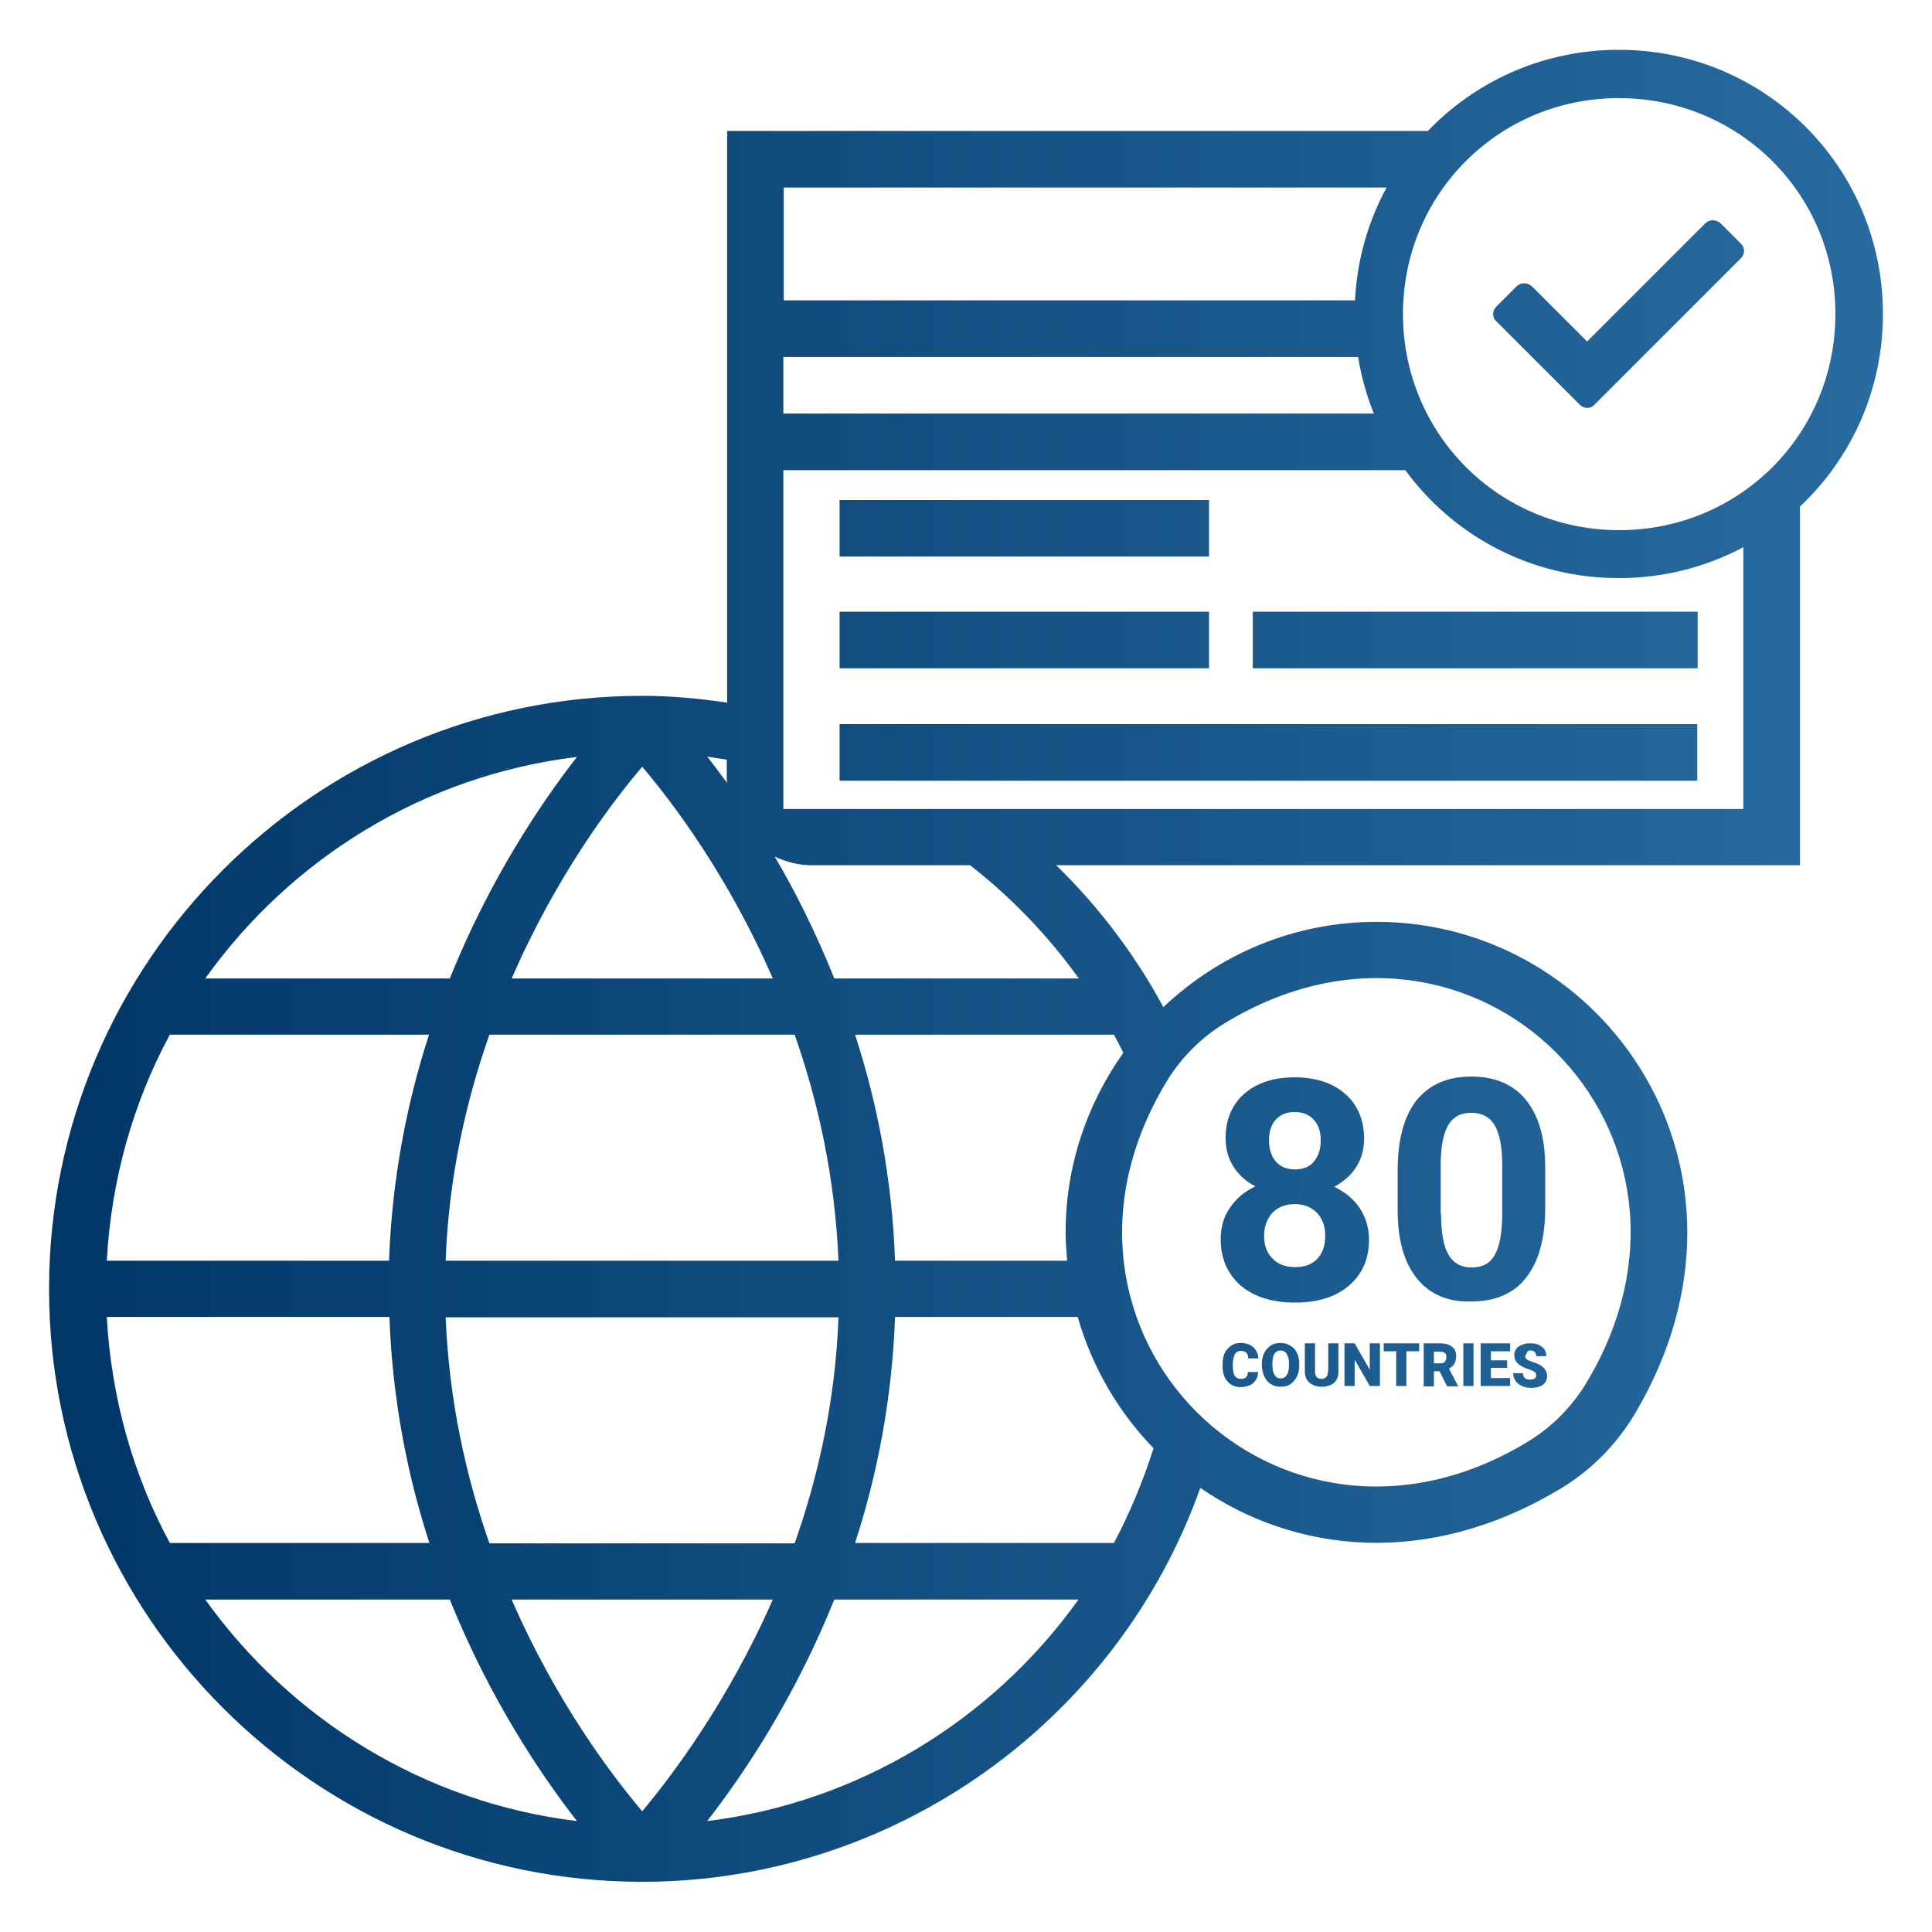 <?xml version="1.0" encoding="utf-8"?>
<!-- Generator: Adobe Illustrator 23.1.1, SVG Export Plug-In . SVG Version: 6.00 Build 0)  -->
<svg version="1.1" id="_x33_0" xmlns="http://www.w3.org/2000/svg" xmlns:xlink="http://www.w3.org/1999/xlink" x="0px" y="0px"
	 viewBox="0 0 512 512" style="enable-background:new 0 0 512 512;" xml:space="preserve">
<style type="text/css">
	.st0{fill:url(#SVGID_1_);}
</style>
<linearGradient id="SVGID_1_" gradientUnits="userSpaceOnUse" x1="13" y1="256" x2="499" y2="256">
	<stop  offset="0" style="stop-color:#003767"/>
	<stop  offset="1" style="stop-color:#286BA0"/>
</linearGradient>
<path class="st0" d="M449.8,177.1H332v-15h117.9V177.1z M320.4,132.5h-97.9v15h97.9V132.5z M477,229.3H279.9
	c11.3,11,20.9,23.7,28.4,37.6c14.8-14,34.6-22.6,56.5-22.6c60.6,0,106.2,65.9,68.8,129.8c-5,8.6-12.1,15.8-20.7,20.8
	c-34.7,20.6-69.7,16.7-94.8-0.6c-22.1,62-81.3,104.4-147.9,104.4C83.5,498.7,13,428.2,13,341.6s70.5-157.2,157.2-157.2
	c7.5,0,15,0.7,22.5,1.8V34.7h186c-4.3,4.5-8,9.5-11,15h-160v29.9h151.5c-0.1,1.2-0.1,2.4-0.1,3.6c0,3.9,0.3,7.7,0.9,11.4H207.6v15
	h156.6c2.2,5.4,5,10.4,8.4,15H207.6v89.8H462V145c5.5-2.9,10.5-6.6,15-10.8V229.3z M187.4,200.5c1.7,2.1,3.4,4.5,5.3,7
	c0-0.2-0.1-0.5-0.1-0.7v-5.5C190.9,201.1,189.2,200.8,187.4,200.5z M135.6,259.3h69.2c-11.9-27.4-26.8-46.9-34.6-56.1
	C162.4,212.3,147.5,231.9,135.6,259.3z M222.2,334.1c-0.9-22.1-5.4-42.2-11.6-59.9h-80.9c-6.2,17.6-10.8,37.8-11.6,59.9H222.2z
	 M118.1,349.1c0.9,22.1,5.4,42.2,11.6,59.9h80.9c6.2-17.6,10.8-37.8,11.6-59.9H118.1z M54.4,259.3h64.8
	c10.6-26.3,24.1-46.4,33.7-58.7C112.4,205.5,77.1,227.5,54.4,259.3z M28.3,334.1h74.8c0.8-22,4.8-42.1,10.6-59.9H45
	C35.3,292.2,29.5,312.5,28.3,334.1z M45,408.9h68.8c-5.8-17.8-9.8-37.9-10.6-59.9H28.3C29.5,370.6,35.3,390.9,45,408.9z
	 M152.9,482.6c-9.6-12.3-23.1-32.4-33.7-58.7H54.4C77.1,455.6,112.4,477.7,152.9,482.6z M204.8,423.9h-69.2
	c11.9,27.4,26.8,46.9,34.6,56.1C177.9,470.8,192.8,451.2,204.8,423.9z M285.8,423.9h-64.7c-10.6,26.3-24.1,46.4-33.7,58.7
	C227.3,477.7,262.9,456,285.8,423.9z M305.7,383.8c-9.3-9.6-16.3-21.5-20.1-34.8h-48.4c-0.8,22-4.8,42.1-10.6,59.9h68.6
	C299.4,401,302.9,392.6,305.7,383.8z M405,382c6.2-3.8,11.4-9,15.2-15.2c40.4-66.4-29.4-136.1-95.7-95.6c-6.2,3.8-11.4,9-15.2,15.2
	C268.9,352.7,338.7,422.4,405,382z M295.2,274.2h-68.6c5.8,17.8,9.8,37.9,10.6,59.9h45.6c-0.2-2.5-0.4-5-0.4-7.5
	c0-17.7,5.7-34.1,15.3-47.6h0C296.9,277.4,296.1,275.8,295.2,274.2z M257.1,229.3h-42c-3.5,0-6.8-0.9-9.8-2.3
	c5.5,9.3,10.9,20.1,15.8,32.3h64.8C277.8,248,268.1,237.9,257.1,229.3z M222.5,177.1h97.9v-15h-97.9V177.1z M222.5,206.9h227.3v-15
	H222.5V206.9z M323.5,328.4c0-3.2,0.8-6,2.5-8.4c1.6-2.4,3.9-4.3,6.7-5.6c-2.5-1.3-4.4-3-5.8-5.2c-1.4-2.2-2.1-4.7-2.1-7.5
	c0-4.9,1.6-8.9,4.9-11.8c3.3-2.9,7.8-4.4,13.4-4.4c5.6,0,10.1,1.5,13.4,4.4s5,6.9,5,11.9c0,2.8-0.7,5.3-2.1,7.5
	c-1.4,2.2-3.4,3.9-5.8,5.2c2.8,1.4,5.1,3.2,6.7,5.6c1.6,2.4,2.5,5.2,2.5,8.4c0,5.2-1.8,9.2-5.3,12.2c-3.5,3-8.3,4.5-14.3,4.5
	c-6,0-10.8-1.5-14.4-4.5C325.3,337.6,323.5,333.5,323.5,328.4z M336.3,302.2c0,2.3,0.6,4.2,1.8,5.6c1.2,1.4,2.9,2.1,5.1,2.1
	c2.2,0,3.9-0.7,5-2.1c1.2-1.4,1.8-3.3,1.8-5.6c0-2.3-0.6-4.1-1.8-5.4c-1.2-1.4-2.9-2.1-5.1-2.1c-2.2,0-3.8,0.7-5,2
	C336.9,298,336.3,299.9,336.3,302.2z M335,327.5c0,2.5,0.7,4.5,2.2,6c1.4,1.5,3.4,2.3,6,2.3c2.5,0,4.5-0.7,5.9-2.2
	c1.4-1.5,2.1-3.5,2.1-6.1c0-2.5-0.7-4.5-2.2-6.1c-1.5-1.5-3.4-2.3-5.9-2.3c-2.4,0-4.4,0.8-5.9,2.3C335.8,323,335,325,335,327.5z
	 M356.3,356v11.3h2.7v-7l4,7h2.7V356H363v7l-4-7H356.3z M384,362.7l2.4,4.6v0.1h-2.9l-2-4H380v4h-2.7V356h4.4c1.3,0,2.4,0.3,3.1,0.9
	c0.8,0.6,1.1,1.4,1.1,2.5c0,0.8-0.2,1.4-0.5,2C385.2,361.9,384.7,362.3,384,362.7z M383.3,359.7c0-0.5-0.1-0.9-0.4-1.1
	c-0.3-0.3-0.7-0.4-1.2-0.4H380v3.1h1.7c0.5,0,0.9-0.1,1.2-0.4C383.1,360.6,383.3,360.2,383.3,359.7z M392.4,367.3h7.8v-2.1h-5.1
	v-2.7h4.3v-2h-4.3v-2.4h5.1V356h-7.8V367.3z M405.6,357.9c0.5,0,0.9,0.1,1.1,0.4c0.3,0.3,0.4,0.6,0.4,1.1h2.7c0-0.7-0.2-1.3-0.5-1.8
	c-0.4-0.5-0.9-0.9-1.5-1.2c-0.6-0.3-1.4-0.4-2.2-0.4c-0.8,0-1.6,0.1-2.3,0.4c-0.7,0.3-1.2,0.6-1.5,1.1c-0.4,0.5-0.5,1-0.5,1.7
	c0,1.3,0.7,2.2,2.2,3c0.4,0.2,1,0.5,1.7,0.7c0.7,0.2,1.2,0.5,1.5,0.7c0.3,0.2,0.4,0.5,0.4,0.9c0,0.4-0.1,0.6-0.4,0.8
	c-0.3,0.2-0.6,0.3-1.1,0.3c-0.7,0-1.2-0.1-1.5-0.4c-0.3-0.3-0.5-0.7-0.5-1.3H401c0,0.7,0.2,1.4,0.6,2c0.4,0.6,0.9,1,1.7,1.4
	c0.7,0.3,1.6,0.5,2.5,0.5c1.3,0,2.3-0.3,3.1-0.8c0.7-0.6,1.1-1.3,1.1-2.3c0-1.2-0.6-2.2-1.8-2.9c-0.5-0.3-1.1-0.6-1.9-0.8
	c-0.8-0.3-1.3-0.5-1.6-0.7c-0.3-0.2-0.5-0.5-0.5-0.8c0-0.3,0.1-0.6,0.4-0.8C404.7,358,405.1,357.9,405.6,357.9z M387.8,367.3h2.7
	V356h-2.7V367.3z M351.9,363.4c0,0.7-0.1,1.2-0.4,1.5c-0.3,0.3-0.7,0.5-1.3,0.5c-1.1,0-1.7-0.6-1.7-1.9V356h-2.7v7.5
	c0,1.2,0.4,2.2,1.2,2.9c0.8,0.7,1.9,1.1,3.3,1.1c0.9,0,1.7-0.2,2.4-0.5c0.7-0.3,1.2-0.8,1.5-1.4c0.4-0.6,0.5-1.3,0.5-2.2V356h-2.7
	V363.4z M375.5,338.8c-3.4-4.2-5.1-10.2-5.1-18v-10.7c0-8.1,1.7-14.3,5-18.5c3.4-4.2,8.2-6.3,14.5-6.3s11.2,2.1,14.5,6.2
	c3.4,4.2,5.1,10.1,5.1,17.9v10.7c0,8-1.7,14.2-5,18.4c-3.3,4.3-8.2,6.4-14.6,6.4C383.7,345.1,378.9,343,375.5,338.8z M381.9,321.8
	c0,4.7,0.6,8.3,1.9,10.6c1.3,2.3,3.4,3.5,6.2,3.5c2.8,0,4.9-1.1,6.1-3.3c1.3-2.2,1.9-5.6,2-10.1v-13.8c0-4.8-0.7-8.3-2-10.5
	c-1.3-2.2-3.4-3.3-6.2-3.3c-2.7,0-4.7,1-6,3.1c-1.3,2.1-2,5.4-2.1,9.8V321.8z M370,367.3h2.7v-9.2h3.4V356h-9.4v2.1h3.3V367.3z
	 M327.3,358.8c0.3-0.5,0.8-0.8,1.5-0.8c0.7,0,1.2,0.2,1.5,0.5c0.3,0.3,0.5,0.8,0.5,1.5h2.7c-0.1-1.3-0.6-2.3-1.4-3
	c-0.8-0.7-1.9-1.1-3.3-1.1c-1,0-1.8,0.2-2.5,0.7c-0.7,0.5-1.3,1.1-1.7,1.9c-0.4,0.8-0.6,1.8-0.6,2.9v0.6c0,1.8,0.4,3.1,1.3,4.1
	c0.9,1,2,1.5,3.5,1.5c0.9,0,1.7-0.2,2.4-0.5c0.7-0.3,1.2-0.8,1.6-1.4c0.4-0.6,0.6-1.3,0.6-2.1h-2.7c0,0.6-0.2,1.1-0.5,1.4
	c-0.3,0.3-0.8,0.4-1.4,0.4c-0.7,0-1.3-0.3-1.6-0.8c-0.3-0.5-0.5-1.4-0.5-2.6v-0.8C326.8,360.1,327,359.3,327.3,358.8z M343.7,358.5
	c0.4,0.8,0.6,1.8,0.6,2.9v0.5c0,1.1-0.2,2.1-0.6,2.9c-0.4,0.8-1,1.5-1.7,2c-0.8,0.5-1.6,0.7-2.6,0.7c-1,0-1.8-0.2-2.6-0.7
	c-0.7-0.4-1.3-1.1-1.7-1.9c-0.4-0.8-0.6-1.8-0.7-2.8v-0.6c0-1.1,0.2-2.1,0.6-2.9c0.4-0.8,1-1.5,1.7-2c0.8-0.5,1.6-0.7,2.6-0.7
	c1,0,1.8,0.2,2.6,0.7C342.7,357,343.3,357.7,343.7,358.5z M341.6,361.4c0-1.1-0.2-2-0.6-2.6c-0.4-0.6-0.9-0.9-1.6-0.9
	c-1.4,0-2.1,1-2.2,3.1l0,0.8c0,1.1,0.2,2,0.6,2.6c0.4,0.6,0.9,0.9,1.6,0.9c0.7,0,1.2-0.3,1.6-0.9c0.4-0.6,0.6-1.4,0.6-2.5V361.4z
	 M359,83.2c0-38.8,31.2-70,70-70s70,31.2,70,70s-31.2,70-70,70S359,122.1,359,83.2z M371.8,83.2c0,31.8,25.4,57.3,57.3,57.3
	s57.3-25.4,57.3-57.3S460.8,26,429,26S371.8,51.4,371.8,83.2z M462.2,66.5c0,0.7-0.3,1.4-0.9,2l-38.7,38.7c-0.5,0.6-1.2,0.9-2,0.9
	l0,0c-0.7,0-1.4-0.3-2-0.9l-22-22c-0.6-0.5-0.9-1.2-0.9-2c0-0.7,0.3-1.4,0.9-2l5.3-5.3c1.1-1.1,2.9-1.1,4.1,0l14.6,14.6l31.3-31.3
	c1.1-1.1,2.9-1.1,4.1,0l5.3,5.3C461.9,65.1,462.2,65.8,462.2,66.5z"/>
</svg>
